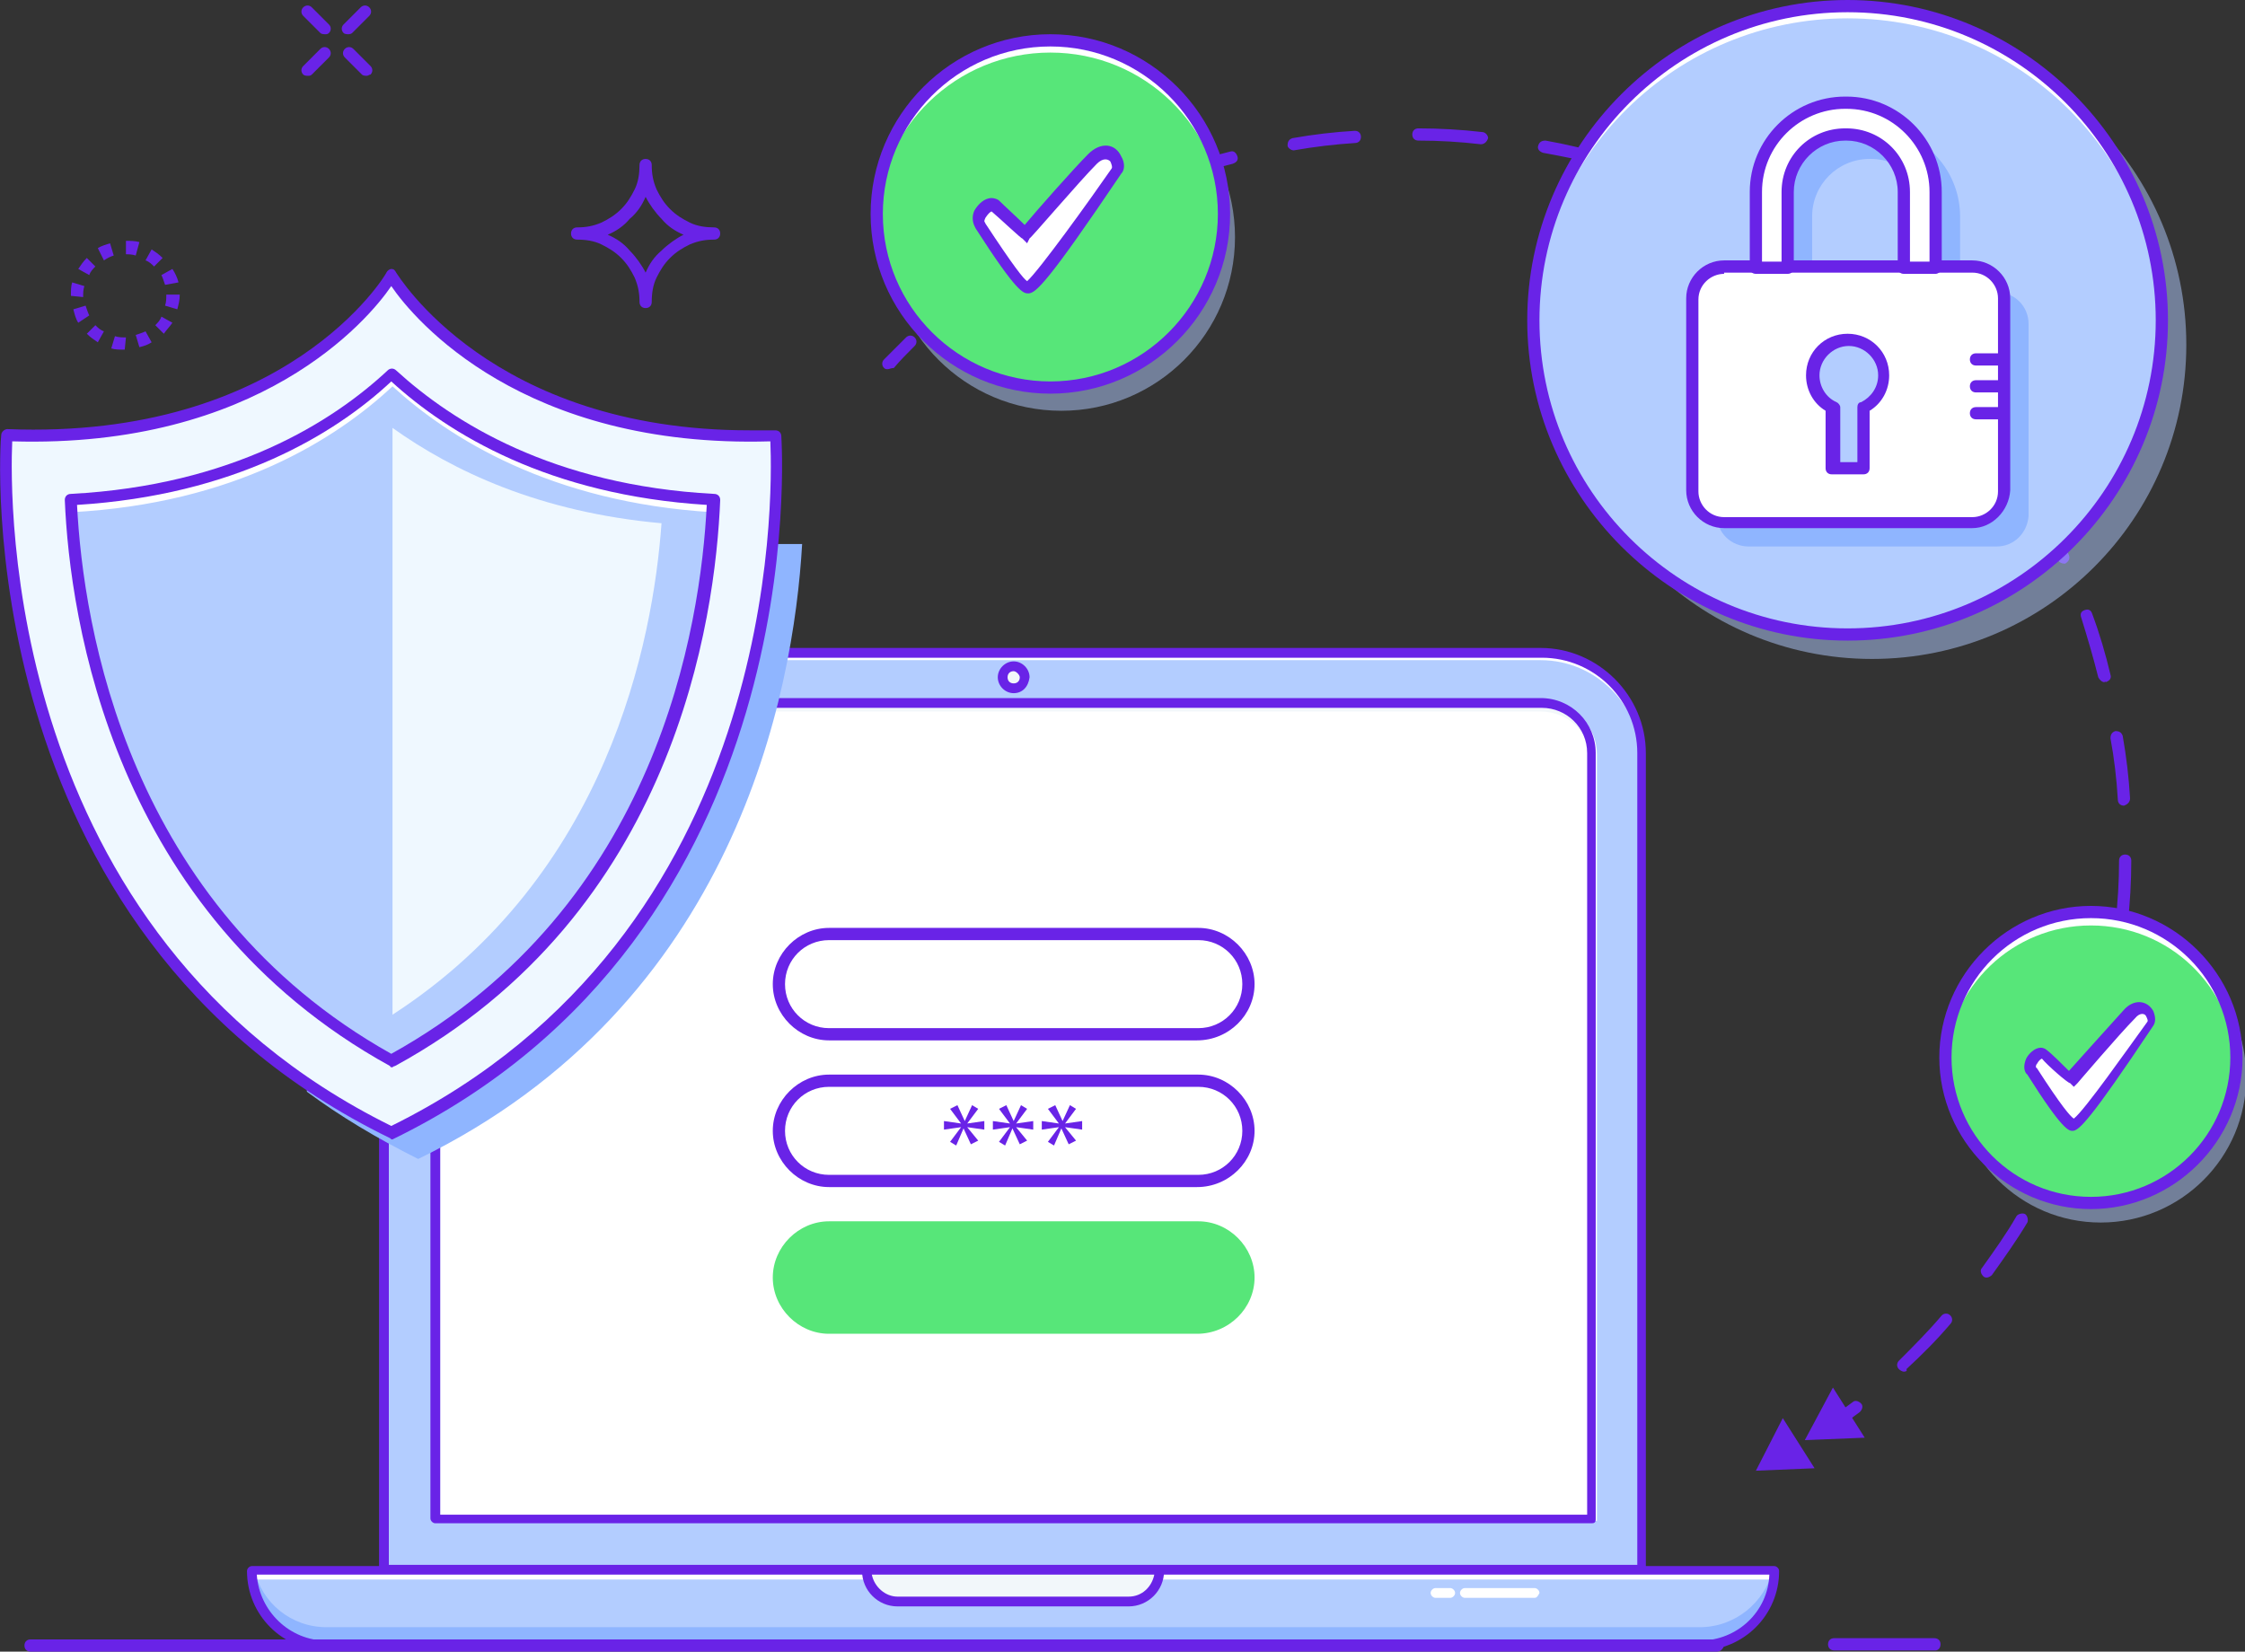 <?xml version="1.0" encoding="utf-8"?>
<!-- Generator: Adobe Illustrator 18.0.0, SVG Export Plug-In . SVG Version: 6.00 Build 0)  -->
<!DOCTYPE svg PUBLIC "-//W3C//DTD SVG 1.1//EN" "http://www.w3.org/Graphics/SVG/1.1/DTD/svg11.dtd">
<svg version="1.1" id="_x32_" xmlns="http://www.w3.org/2000/svg" xmlns:xlink="http://www.w3.org/1999/xlink" x="0px" y="0px"
	 viewBox="0 0 183.6 135.1" enable-background="new 0 0 183.6 135.1" xml:space="preserve">
<rect x="0" y="0" width="183.6" height="135.1" fill="#333333" stroke="none"/>
<g>
	<g>
		<path fill="#B3CDFF" d="M134.3,128.4H31.4V61.6c0-4.5,3.7-8.2,8.2-8.2H126c4.5,0,8.2,3.7,8.2,8.2V128.4z"/>
		<path fill="#FFFFFF" d="M126,53.3H39.7c-4.5,0-8.2,3.7-8.2,8.2v0.7c0-4.5,3.7-8.2,8.2-8.2H126c4.5,0,8.2,3.7,8.2,8.2v-0.7
			C134.3,57,130.6,53.3,126,53.3z"/>
		<g>
			<path fill="#6923E7" d="M134.3,128.8H31.4c-0.2,0-0.4-0.2-0.4-0.4V61.6c0-4.7,3.9-8.6,8.6-8.6c0.2,0,0.4,0.2,0.4,0.4
				c0,0.2-0.2,0.4-0.4,0.4c-4.3,0-7.8,3.5-7.8,7.8V128h102.1V61.6c0-4.3-3.5-7.8-7.8-7.8H43.3c-0.2,0-0.4-0.2-0.4-0.4
				c0-0.2,0.2-0.4,0.4-0.4H126c4.7,0,8.6,3.9,8.6,8.6v66.8C134.6,128.6,134.5,128.8,134.3,128.8z"/>
		</g>
		<path fill="#FFFFFF" d="M36,124.4V61.7c0-2.3,1.8-4.1,4.1-4.1h86.4c2.3,0,4.1,1.8,4.1,4.1v62.7H36z"/>
		<path fill="#F2F7FA" d="M126,57.5H39.7c-2.3,0-4.1,1.8-4.1,4.1v0.7c0-2.3,1.8-4.1,4.1-4.1H126c2.3,0,4.1,1.8,4.1,4.1v-0.7
			C130.2,59.3,128.3,57.5,126,57.5z"/>
		<g>
			<path fill="#6923E7" d="M130.2,124.6H35.6c-0.2,0-0.4-0.2-0.4-0.4V61.6c0-2.5,2-4.5,4.5-4.5H126c2.5,0,4.5,2,4.5,4.5v62.7
				C130.5,124.5,130.4,124.6,130.2,124.6z M35.9,123.9h93.9V61.6c0-2.1-1.7-3.7-3.7-3.7H39.7c-2.1,0-3.7,1.7-3.7,3.7V123.9z"/>
		</g>
		<path fill="#B3CDFF" d="M139,134.6H26.7c-3.4,0-6.1-2.7-6.1-6.1v-0.1h124.5v0.1C145.1,131.9,142.4,134.6,139,134.6z"/>
		<path fill="#8FB5FF" d="M139,133.1H26.7c-2.9,0-5.3-2-5.9-4.7h-0.2v0.1c0,3.4,2.7,6.1,6.1,6.1H139c3.4,0,6.1-2.7,6.1-6.1v-0.1H145
			C144.3,131.1,141.9,133.1,139,133.1z"/>
		<path fill="#FFFFFF" d="M20.6,128.5L20.6,128.5c0,0.3,0,0.5,0,0.7h124.5c0-0.2,0-0.4,0-0.7v-0.1H20.6z"/>
		<g>
			<path fill="#6923E7" d="M139,135H26.7c-3.6,0-6.5-2.9-6.5-6.5c0-0.2,0.2-0.4,0.4-0.4h124.5c0.2,0,0.4,0.2,0.4,0.4
				C145.5,132.1,142.6,135,139,135z M21,128.8c0.2,3,2.7,5.4,5.7,5.4H139c3.1,0,5.6-2.4,5.7-5.4H21z"/>
		</g>
		<g>
			<path fill="#F2F7FA" d="M92.3,131H73.4c-1.4,0-2.5-1.1-2.5-2.5v0h23.9v0C94.8,129.9,93.7,131,92.3,131z"/>
			<path fill="#6923E7" d="M92.3,131.4H73.4c-1.6,0-2.9-1.3-2.9-2.9c0-0.2,0.2-0.4,0.4-0.4h23.9c0.2,0,0.4,0.2,0.4,0.4
				C95.2,130.1,93.9,131.4,92.3,131.4z M71.3,128.8c0.2,1,1.1,1.8,2.1,1.8h18.9c1.1,0,1.9-0.8,2.1-1.8H71.3z"/>
		</g>
		<circle fill="#6923E7" cx="39.9" cy="61.4" r="0.7"/>
		<circle fill="#6923E7" cx="42.1" cy="61.4" r="0.7"/>
		<circle fill="#6923E7" cx="44.3" cy="61.4" r="0.7"/>
		<g>
			<circle fill="#F2F7FA" cx="82.9" cy="55.5" r="0.9"/>
			<path fill="#6923E7" d="M82.9,56.7c-0.7,0-1.3-0.6-1.3-1.3c0-0.7,0.6-1.3,1.3-1.3s1.3,0.6,1.3,1.3C84.1,56.2,83.6,56.7,82.9,56.7
				z M82.9,54.9c-0.3,0-0.5,0.2-0.5,0.5c0,0.3,0.2,0.5,0.5,0.5c0.3,0,0.5-0.2,0.5-0.5C83.4,55.2,83.1,54.9,82.9,54.9z"/>
		</g>
		<g>
			<path fill="#FFFFFF" d="M43.8,55.5h-1.3c-0.2,0-0.4-0.2-0.4-0.4c0-0.2,0.2-0.4,0.4-0.4h1.3c0.2,0,0.4,0.2,0.4,0.4
				C44.2,55.3,44,55.5,43.8,55.5z"/>
		</g>
		<g>
			<path fill="#FFFFFF" d="M53.6,55.5H45c-0.2,0-0.4-0.2-0.4-0.4c0-0.2,0.2-0.4,0.4-0.4h8.6c0.2,0,0.4,0.2,0.4,0.4
				C54,55.3,53.8,55.5,53.6,55.5z"/>
		</g>
		<g>
			<path fill="#FFFFFF" d="M118.6,130.7h-1.2c-0.2,0-0.4-0.2-0.4-0.4c0-0.2,0.2-0.4,0.4-0.4h1.2c0.2,0,0.4,0.2,0.4,0.4
				C119,130.5,118.8,130.7,118.6,130.7z"/>
		</g>
		<g>
			<path fill="#FFFFFF" d="M125.5,130.7h-5.7c-0.2,0-0.4-0.2-0.4-0.4c0-0.2,0.2-0.4,0.4-0.4h5.7c0.2,0,0.4,0.2,0.4,0.4
				C125.8,130.5,125.7,130.7,125.5,130.7z"/>
		</g>
	</g>
	<g>
		<g>
			<path fill="#6923E7" d="M72.6,30.2c-0.1,0-0.2,0-0.3-0.1c-0.2-0.2-0.2-0.5,0-0.7c0.6-0.6,1.2-1.2,1.8-1.8c0.2-0.2,0.5-0.2,0.7,0
				c0.2,0.2,0.2,0.5,0,0.7c-0.6,0.6-1.2,1.2-1.7,1.8C72.9,30.1,72.7,30.2,72.6,30.2z"/>
		</g>
		<g>
			<path fill="#6923E7" d="M155.7,112.2c-0.1,0-0.3-0.1-0.4-0.2c-0.2-0.2-0.2-0.5,0-0.7c1.2-1.2,2.4-2.4,3.5-3.7
				c0.2-0.2,0.5-0.2,0.7,0c0.2,0.2,0.2,0.5,0,0.7c-1.1,1.3-2.3,2.5-3.6,3.7C156,112.1,155.9,112.2,155.7,112.2z M162.5,104.5
				c-0.1,0-0.2,0-0.3-0.1c-0.2-0.2-0.3-0.5-0.1-0.7c1-1.4,2-2.8,2.8-4.2c0.1-0.2,0.5-0.3,0.7-0.2c0.2,0.1,0.3,0.5,0.2,0.7
				c-0.9,1.5-1.9,2.9-2.9,4.3C162.8,104.4,162.6,104.5,162.5,104.5z M167.8,95.7c-0.1,0-0.2,0-0.2-0.1c-0.2-0.1-0.3-0.4-0.2-0.7
				c0.7-1.5,1.4-3.1,2-4.7c0.1-0.3,0.4-0.4,0.6-0.3c0.3,0.1,0.4,0.4,0.3,0.6c-0.6,1.6-1.3,3.2-2.1,4.7
				C168.2,95.6,168,95.7,167.8,95.7z M171.5,86.2c0,0-0.1,0-0.1,0c-0.3-0.1-0.4-0.4-0.3-0.6c0.5-1.6,0.9-3.3,1.2-4.9
				c0.1-0.3,0.3-0.4,0.6-0.4c0.3,0.1,0.4,0.3,0.4,0.6c-0.3,1.7-0.7,3.4-1.2,5C171.9,86,171.7,86.2,171.5,86.2z M173.5,76.1
				C173.5,76.1,173.5,76.1,173.5,76.1c-0.3,0-0.5-0.3-0.5-0.6c0.2-1.7,0.3-3.4,0.3-5.1c0-0.3,0.2-0.5,0.5-0.5c0,0,0,0,0,0
				c0.3,0,0.5,0.2,0.5,0.5c0,1.7-0.1,3.5-0.3,5.2C174,75.9,173.7,76.1,173.5,76.1z M173.7,65.9c-0.3,0-0.5-0.2-0.5-0.5
				c-0.1-1.7-0.3-3.4-0.6-5c0-0.3,0.1-0.5,0.4-0.6c0.3,0,0.5,0.1,0.6,0.4c0.3,1.7,0.5,3.4,0.6,5.1C174.2,65.6,174,65.8,173.7,65.9
				C173.7,65.9,173.7,65.9,173.7,65.9z M172.1,55.8c-0.2,0-0.4-0.2-0.5-0.4c-0.4-1.6-0.9-3.3-1.4-4.9c-0.1-0.3,0-0.5,0.3-0.6
				c0.3-0.1,0.5,0,0.6,0.3c0.6,1.6,1.1,3.3,1.5,5c0.1,0.3-0.1,0.5-0.4,0.6C172.2,55.7,172.1,55.8,172.1,55.8z M168.8,46.1
				c-0.2,0-0.4-0.1-0.5-0.3c-0.7-1.5-1.5-3.1-2.3-4.5c-0.1-0.2,0-0.5,0.2-0.7c0.2-0.1,0.5,0,0.7,0.2c0.8,1.5,1.6,3.1,2.3,4.6
				c0.1,0.3,0,0.5-0.3,0.7C168.9,46.1,168.8,46.1,168.8,46.1z M163.8,37.1c-0.2,0-0.3-0.1-0.4-0.2c-0.9-1.4-2-2.8-3-4.1
				c-0.2-0.2-0.1-0.5,0.1-0.7c0.2-0.2,0.5-0.1,0.7,0.1c1.1,1.3,2.1,2.7,3.1,4.1c0.2,0.2,0.1,0.5-0.1,0.7
				C164,37.1,163.9,37.1,163.8,37.1z M157.3,29.2c-0.1,0-0.3-0.1-0.4-0.2c-1.2-1.2-2.4-2.4-3.7-3.5c-0.2-0.2-0.2-0.5-0.1-0.7
				c0.2-0.2,0.5-0.2,0.7-0.1c1.3,1.1,2.6,2.3,3.8,3.5c0.2,0.2,0.2,0.5,0,0.7C157.6,29.1,157.4,29.2,157.3,29.2z M78.1,24.9
				c-0.1,0-0.3-0.1-0.4-0.2c-0.2-0.2-0.1-0.5,0.1-0.7c1.3-1.1,2.7-2.1,4.1-3.1c0.2-0.2,0.5-0.1,0.7,0.1c0.2,0.2,0.1,0.5-0.1,0.7
				c-1.4,1-2.7,2-4,3.1C78.4,24.9,78.2,24.9,78.1,24.9z M149.6,22.5c-0.1,0-0.2,0-0.3-0.1c-1.4-1-2.8-1.9-4.2-2.8
				c-0.2-0.1-0.3-0.4-0.2-0.7c0.1-0.2,0.5-0.3,0.7-0.2c1.5,0.9,2.9,1.8,4.3,2.8c0.2,0.2,0.3,0.5,0.1,0.7
				C149.9,22.4,149.7,22.5,149.6,22.5z M86.6,19.1c-0.2,0-0.3-0.1-0.4-0.3c-0.1-0.2-0.1-0.5,0.2-0.7c1.5-0.9,3-1.6,4.6-2.4
				c0.2-0.1,0.5,0,0.7,0.2c0.1,0.3,0,0.5-0.2,0.7c-1.5,0.7-3.1,1.5-4.5,2.3C86.7,19.1,86.6,19.1,86.6,19.1z M140.8,17.3
				c-0.1,0-0.1,0-0.2,0c-1.5-0.7-3.1-1.4-4.7-2c-0.3-0.1-0.4-0.4-0.3-0.6c0.1-0.3,0.4-0.4,0.6-0.3c1.6,0.6,3.2,1.3,4.8,2
				c0.2,0.1,0.4,0.4,0.2,0.7C141.1,17.1,140.9,17.3,140.8,17.3z M95.9,14.8c-0.2,0-0.4-0.1-0.5-0.3c-0.1-0.3,0-0.5,0.3-0.6
				c1.6-0.6,3.3-1.1,4.9-1.5c0.3-0.1,0.5,0.1,0.6,0.4c0.1,0.3-0.1,0.5-0.4,0.6c-1.6,0.4-3.3,0.9-4.9,1.5
				C96,14.8,95.9,14.8,95.9,14.8z M131.2,13.6c0,0-0.1,0-0.1,0c-1.6-0.5-3.3-0.8-4.9-1.1c-0.3-0.1-0.5-0.3-0.4-0.6
				c0.1-0.3,0.3-0.4,0.6-0.4c1.7,0.3,3.4,0.7,5,1.2c0.3,0.1,0.4,0.4,0.3,0.6C131.6,13.5,131.4,13.6,131.2,13.6z M105.8,12.3
				c-0.2,0-0.5-0.2-0.5-0.4c0-0.3,0.1-0.5,0.4-0.6c1.7-0.3,3.4-0.5,5.1-0.6c0.3,0,0.5,0.2,0.5,0.5c0,0.3-0.2,0.5-0.5,0.5
				C109.2,11.8,107.5,12,105.8,12.3C105.8,12.3,105.8,12.3,105.8,12.3z M121.1,11.8C121.1,11.8,121.1,11.8,121.1,11.8
				c-1.7-0.2-3.4-0.3-5.1-0.3c-0.3,0-0.5-0.2-0.5-0.5c0-0.3,0.2-0.5,0.5-0.5c1.7,0,3.5,0.1,5.2,0.3c0.3,0,0.5,0.3,0.5,0.5
				C121.6,11.6,121.4,11.8,121.1,11.8z"/>
		</g>
		<g>
			<path fill="#6923E7" d="M149.8,117.1c-0.2,0-0.3-0.1-0.4-0.2c-0.2-0.2-0.1-0.5,0.1-0.7c0.7-0.5,1.3-1,2-1.5
				c0.2-0.2,0.5-0.1,0.7,0.1c0.2,0.2,0.1,0.5-0.1,0.7c-0.7,0.5-1.3,1-2,1.5C150,117.1,149.9,117.1,149.8,117.1z"/>
		</g>
	</g>
	<g>
		<path fill="#6923E7" d="M140.4,135.1H2.5c-0.3,0-0.5-0.2-0.5-0.5c0-0.3,0.2-0.5,0.5-0.5h138c0.3,0,0.5,0.2,0.5,0.5
			C140.9,134.9,140.7,135.1,140.4,135.1z"/>
	</g>
	<path fill="#8FB5FF" d="M34.2,94.8c25.9-12.6,30.7-38.1,31.4-50.3h-30c-5.8,0-10.5,4.7-10.5,10.5v34.3
		C27.8,91.3,30.8,93.1,34.2,94.8z"/>
	<path fill="#FFFFFF" d="M63.5,35.6c-23.5,0.9-31.5-13.1-31.5-13.1s-8,14-31.5,13.1c0,0-3.3,40.1,31.5,57
		C66.8,75.7,63.5,35.6,63.5,35.6z"/>
	<g>
		<path fill="#EFF8FF" d="M63.5,35.6c-23.5,0.9-31.5-13.1-31.5-13.1s-8,14-31.5,13.1c0,0-3.3,40.1,31.5,57
			C66.8,75.7,63.5,35.6,63.5,35.6z"/>
		<path fill="#6923E7" d="M32.1,93.2c-0.1,0-0.1,0-0.2-0.1C-2.8,76.2,0,36,0.1,35.6c0-0.3,0.3-0.5,0.5-0.5c22.9,0.9,31-12.7,31-12.8
			c0.1-0.2,0.3-0.3,0.4-0.3c0,0,0,0,0,0c0.2,0,0.3,0.1,0.4,0.3c0.1,0.1,7.7,12.9,28.9,12.9c0,0,0,0,0,0c0.7,0,1.4,0,2.1,0
			c0.3,0,0.5,0.2,0.5,0.5c0,0.4,2.9,40.6-31.8,57.5C32.2,93.1,32.1,93.2,32.1,93.2z M1,36.1c-0.2,4.5-0.8,40.3,31,56
			c31.8-15.7,31.2-51.4,31-56c-20.2,0.6-29.1-9.9-31-12.7C30.1,26.2,21.2,36.7,1,36.1z"/>
	</g>
	<path fill="#B3CDFF" d="M32.1,86.7C9.8,74.5,6.2,50.9,5.8,40.8c13.4-0.7,21.7-6,26.3-10.3c4.6,4.2,12.9,9.6,26.3,10.3
		C58,50.9,54.6,74.4,32.1,86.7z"/>
	<path fill="#FFFFFF" d="M32.1,31.6c4.6,4.2,12.9,9.5,26.2,10.3c0-0.4,0-0.7,0-1c-13.4-0.7-21.7-6-26.3-10.3
		c-4.6,4.2-12.9,9.5-26.3,10.3c0,0.3,0,0.7,0.1,1C19.2,41.2,27.5,35.9,32.1,31.6z"/>
	<g>
		<path fill="#6923E7" d="M32.1,87.3c-0.1,0-0.2,0-0.2-0.1C9.2,74.7,5.7,50.6,5.3,40.9c0-0.3,0.2-0.5,0.5-0.5
			c13.2-0.7,21.4-5.9,25.9-10.1c0.2-0.2,0.5-0.2,0.7,0c4.6,4.2,12.8,9.4,26,10.1c0.3,0,0.5,0.2,0.5,0.5c-0.4,9.7-3.7,33.8-26.6,46.3
			C32.2,87.2,32.1,87.3,32.1,87.3z M6.3,41.3c0.5,9.9,4.1,32.8,25.7,44.9c21.8-12.1,25.3-35,25.8-44.9c-12.9-0.8-21.1-5.8-25.8-10.1
			C27.4,35.5,19.2,40.5,6.3,41.3z"/>
	</g>
	<circle opacity="0.5" fill="#B3CDFF" cx="86.8" cy="19.4" r="14.2"/>
	<circle fill="#57E679" cx="85.9" cy="17.5" r="14.2"/>
	<path fill="#FFFFFF" d="M85.9,4.3c7.7,0,13.9,6.1,14.2,13.7c0-0.2,0-0.3,0-0.5c0-7.9-6.4-14.2-14.2-14.2S71.6,9.7,71.6,17.5
		c0,0.2,0,0.3,0,0.5C72,10.4,78.2,4.3,85.9,4.3z"/>
	<g>
		<path fill="#6923E7" d="M85.9,32.2c-8.1,0-14.7-6.6-14.7-14.7c0-8.1,6.6-14.7,14.7-14.7c8.1,0,14.7,6.6,14.7,14.7
			C100.6,25.6,94,32.2,85.9,32.2z M85.9,3.8c-7.6,0-13.7,6.2-13.7,13.7c0,7.6,6.2,13.7,13.7,13.7c7.6,0,13.7-6.2,13.7-13.7
			C99.6,9.9,93.4,3.8,85.9,3.8z"/>
	</g>
	<path fill="#EFF8FF" d="M32.1,35c4.9,3.5,12,6.9,22,7.8c-0.7,9.7-4.4,28.8-22,40.2V35z"/>
	<circle opacity="0.5" fill="#B3CDFF" cx="171.8" cy="88.1" r="11.9"/>
	<circle fill="#57E679" cx="171" cy="86.5" r="11.9"/>
	<path fill="#FFFFFF" d="M171,75.7c6.4,0,11.6,5,11.9,11.4c0-0.2,0-0.3,0-0.5c0-6.6-5.3-11.9-11.9-11.9c-6.6,0-11.9,5.3-11.9,11.9
		c0,0.2,0,0.3,0,0.5C159.4,80.7,164.6,75.7,171,75.7z"/>
	<g>
		<path fill="#6923E7" d="M171,98.9c-6.8,0-12.4-5.6-12.4-12.4c0-6.8,5.6-12.4,12.4-12.4c6.8,0,12.4,5.6,12.4,12.4
			C183.4,93.3,177.8,98.9,171,98.9z M171,75.1c-6.3,0-11.4,5.1-11.4,11.4s5.1,11.4,11.4,11.4c6.3,0,11.4-5.1,11.4-11.4
			S177.3,75.1,171,75.1z"/>
	</g>
	<circle opacity="0.5" fill="#B3CDFF" cx="153.1" cy="28.2" r="25.7"/>
	<circle fill="#B3CDFF" cx="151.1" cy="26.2" r="25.7"/>
	<path fill="#FFFFFF" d="M151.1,1.5c14,0,25.4,11.2,25.7,25.2c0-0.2,0-0.3,0-0.5c0-14.2-11.5-25.7-25.7-25.7S125.4,12,125.4,26.2
		c0,0.2,0,0.3,0,0.5C125.7,12.7,137.1,1.5,151.1,1.5z"/>
	<g>
		<path fill="#6923E7" d="M151.1,52.4c-14.4,0-26.2-11.8-26.2-26.2c0-14.4,11.8-26.2,26.2-26.2c14.4,0,26.2,11.8,26.2,26.2
			C177.3,40.6,165.6,52.4,151.1,52.4z M151.1,1c-13.9,0-25.2,11.3-25.2,25.2s11.3,25.2,25.2,25.2c13.9,0,25.2-11.3,25.2-25.2
			S165,1,151.1,1z"/>
	</g>
	<g>
		<path fill="#6923E7" d="M52.8,25.2c-0.3,0-0.5-0.2-0.5-0.5c0-0.7-0.1-1.3-0.4-2c-0.3-0.6-0.6-1.1-1.1-1.6c-0.5-0.5-1-0.8-1.6-1.1
			c-0.6-0.3-1.3-0.4-2-0.4c-0.3,0-0.5-0.2-0.5-0.5c0-0.3,0.2-0.5,0.5-0.5c0.7,0,1.3-0.1,2-0.4c0.6-0.3,1.1-0.6,1.6-1.1
			c0.5-0.5,0.8-1,1.1-1.6c0.3-0.6,0.4-1.3,0.4-2c0-0.3,0.2-0.5,0.5-0.5c0.3,0,0.5,0.2,0.5,0.5c0,0.7,0.1,1.3,0.4,2
			c0.3,0.6,0.6,1.1,1.1,1.6c0.5,0.5,1,0.8,1.6,1.1c0.6,0.3,1.3,0.4,2,0.4c0.3,0,0.5,0.2,0.5,0.5c0,0.3-0.2,0.5-0.5,0.5
			c-0.7,0-1.3,0.1-2,0.4c-0.6,0.3-1.1,0.6-1.6,1.1c-0.5,0.5-0.8,1-1.1,1.6c-0.3,0.6-0.4,1.3-0.4,2C53.3,25,53.1,25.2,52.8,25.2z
			 M49.7,19.2c0.7,0.3,1.3,0.7,1.8,1.3c0.5,0.5,1,1.2,1.3,1.8c0.3-0.7,0.7-1.3,1.3-1.8c0.5-0.5,1.2-1,1.8-1.3
			c-0.7-0.3-1.3-0.7-1.8-1.3c-0.5-0.5-1-1.2-1.3-1.8c-0.3,0.7-0.7,1.3-1.3,1.8C51,18.5,50.4,18.9,49.7,19.2z"/>
	</g>
	<g>
		<path fill="#6923E7" d="M10.2,28.6C10.2,28.6,10.2,28.6,10.2,28.6l0-0.5L10.2,28.6C10.3,28.6,10.3,28.6,10.2,28.6z M10.2,28.6
			c-0.4,0-0.8,0-1.1-0.1l0.3-1c0.3,0.1,0.6,0.1,0.9,0.1L10.2,28.6z M11.4,28.4l-0.3-1c0.3-0.1,0.6-0.2,0.8-0.3l0.5,0.9
			C12.1,28.2,11.8,28.3,11.4,28.4z M8,28c-0.3-0.2-0.6-0.4-0.9-0.7l0.7-0.7c0.2,0.2,0.4,0.4,0.7,0.5L8,28z M13.4,27.3l-0.7-0.7
			c0.2-0.2,0.4-0.4,0.5-0.7l0.9,0.5C13.9,26.7,13.6,27,13.4,27.3z M6.4,26.4c-0.2-0.3-0.3-0.7-0.4-1.1l1-0.3
			c0.1,0.3,0.2,0.6,0.3,0.8L6.4,26.4z M14.5,25.3l-1-0.3c0.1-0.3,0.1-0.6,0.1-0.9l1.1,0v0C14.7,24.6,14.6,24.9,14.5,25.3z M5.8,24.2
			L5.8,24.2c0-0.4,0-0.8,0.1-1.1l1,0.3c-0.1,0.3-0.1,0.6-0.1,0.9L5.8,24.2z M13.5,23.3c-0.1-0.3-0.2-0.6-0.3-0.8l0.9-0.5
			c0.2,0.3,0.4,0.7,0.5,1.1L13.5,23.3z M7.3,22.5L6.4,22c0.2-0.3,0.4-0.6,0.7-0.9l0.7,0.7C7.6,22,7.4,22.2,7.3,22.5z M12.6,21.8
			c-0.2-0.2-0.4-0.4-0.7-0.5l0.5-0.9c0.3,0.2,0.6,0.4,0.9,0.7L12.6,21.8z M8.5,21.3L8,20.3C8.3,20.1,8.7,20,9,19.9l0.3,1
			C9,21,8.8,21.1,8.5,21.3z M11.1,20.9c-0.3-0.1-0.6-0.1-0.8-0.1l0-1.1h0c0.4,0,0.7,0,1.1,0.1L11.1,20.9z"/>
	</g>
	<g>
		<g>
			<path fill="#6923E7" d="M28.5,2.8c-0.1,0-0.3,0-0.4-0.1c-0.2-0.2-0.2-0.5,0-0.7l1.4-1.4c0.2-0.2,0.5-0.2,0.7,0
				c0.2,0.2,0.2,0.5,0,0.7l-1.4,1.4C28.8,2.7,28.7,2.8,28.5,2.8z"/>
		</g>
		<g>
			<path fill="#6923E7" d="M26.6,2.8c-0.1,0-0.3,0-0.4-0.1l-1.4-1.4c-0.2-0.2-0.2-0.5,0-0.7c0.2-0.2,0.5-0.2,0.7,0l1.4,1.4
				c0.2,0.2,0.2,0.5,0,0.7C26.8,2.8,26.7,2.8,26.6,2.8z"/>
		</g>
		<g>
			<path fill="#6923E7" d="M25.2,6.2c-0.1,0-0.3,0-0.4-0.1c-0.2-0.2-0.2-0.5,0-0.7l1.4-1.4c0.2-0.2,0.5-0.2,0.7,0
				c0.2,0.2,0.2,0.5,0,0.7l-1.4,1.4C25.4,6.2,25.3,6.2,25.2,6.2z"/>
		</g>
		<g>
			<path fill="#6923E7" d="M30,6.2c-0.1,0-0.3,0-0.4-0.1l-1.4-1.4c-0.2-0.2-0.2-0.5,0-0.7c0.2-0.2,0.5-0.2,0.7,0l1.4,1.4
				c0.2,0.2,0.2,0.5,0,0.7C30.2,6.1,30.1,6.2,30,6.2z"/>
		</g>
	</g>
	<g>
		<path fill="#8FB5FF" d="M163.3,44.7H143c-1.4,0-2.6-1.1-2.6-2.6V26.5c0-1.4,1.1-2.6,2.6-2.6h20.3c1.4,0,2.6,1.1,2.6,2.6v15.7
			C165.8,43.6,164.7,44.7,163.3,44.7z"/>
		<path fill="#8FB5FF" d="M153,10.4h-0.1c-4,0-7.3,3.3-7.3,7.3v6.2h2.6v-6.2c0-2.6,2.1-4.7,4.7-4.7h0.1c2.6,0,4.7,2.1,4.7,4.7v6.2
			h2.6v-6.2C160.3,13.7,157,10.4,153,10.4z"/>
		<g>
			<path fill="#FFFFFF" d="M161.3,42.7H141c-1.4,0-2.6-1.1-2.6-2.6V24.4c0-1.4,1.1-2.6,2.6-2.6h20.3c1.4,0,2.6,1.1,2.6,2.6v15.7
				C163.8,41.6,162.7,42.7,161.3,42.7z"/>
			<path fill="#6923E7" d="M161.3,43.2H141c-1.7,0-3.1-1.4-3.1-3.1V24.4c0-1.7,1.4-3.1,3.1-3.1h20.3c1.7,0,3.1,1.4,3.1,3.1v15.7
				C164.3,41.8,162.9,43.2,161.3,43.2z M141,22.4c-1.1,0-2.1,0.9-2.1,2.1v15.7c0,1.1,0.9,2.1,2.1,2.1h20.3c1.1,0,2.1-0.9,2.1-2.1
				V24.4c0-1.1-0.9-2.1-2.1-2.1H141z"/>
		</g>
		<g>
			<path fill="#B3CDFF" d="M154,30.7c0-1.6-1.3-2.9-2.9-2.9s-2.9,1.3-2.9,2.9c0,1.2,0.7,2.1,1.6,2.6v5h2.6v-5
				C153.4,32.8,154,31.9,154,30.7z"/>
			<path fill="#6923E7" d="M152.4,38.8h-2.6c-0.3,0-0.5-0.2-0.5-0.5v-4.7c-1-0.6-1.6-1.7-1.6-2.9c0-1.9,1.5-3.4,3.4-3.4
				c1.9,0,3.4,1.5,3.4,3.4c0,1.2-0.6,2.3-1.6,2.9v4.7C152.9,38.6,152.7,38.8,152.4,38.8z M150.3,37.8h1.6v-4.5
				c0-0.2,0.1-0.4,0.3-0.4c0.8-0.4,1.4-1.2,1.4-2.2c0-1.3-1.1-2.4-2.4-2.4c-1.3,0-2.4,1.1-2.4,2.4c0,0.9,0.5,1.8,1.4,2.2
				c0.2,0.1,0.3,0.3,0.3,0.4V37.8z"/>
		</g>
		<g>
			<path fill="#FFFFFF" d="M151,8.4h-0.1c-4,0-7.3,3.3-7.3,7.3v6.2h2.6v-6.2c0-2.6,2.1-4.7,4.7-4.7h0.1c2.6,0,4.7,2.1,4.7,4.7v6.2
				h2.6v-6.2C158.3,11.6,155,8.4,151,8.4z"/>
			<path fill="#6923E7" d="M158.3,22.4h-2.6c-0.3,0-0.5-0.2-0.5-0.5v-6.2c0-2.3-1.9-4.2-4.2-4.2h-0.1c-2.3,0-4.2,1.9-4.2,4.2v6.2
				c0,0.3-0.2,0.5-0.5,0.5h-2.6c-0.3,0-0.5-0.2-0.5-0.5v-6.2c0-4.3,3.5-7.8,7.8-7.8h0.1c4.3,0,7.8,3.5,7.8,7.8v6.2
				C158.8,22.2,158.5,22.4,158.3,22.4z M156.2,21.4h1.6v-5.7c0-3.7-3-6.8-6.8-6.8h-0.1c-3.7,0-6.8,3-6.8,6.8v5.7h1.6v-5.7
				c0-2.9,2.3-5.2,5.2-5.2h0.1c2.9,0,5.2,2.3,5.2,5.2V21.4z"/>
		</g>
		<g>
			<g>
				<path fill="#6923E7" d="M163.8,29.9h-2.2c-0.3,0-0.5-0.2-0.5-0.5c0-0.3,0.2-0.5,0.5-0.5h2.2c0.3,0,0.5,0.2,0.5,0.5
					C164.3,29.6,164.1,29.9,163.8,29.9z"/>
			</g>
			<g>
				<path fill="#6923E7" d="M163.8,32.1h-2.2c-0.3,0-0.5-0.2-0.5-0.5c0-0.3,0.2-0.5,0.5-0.5h2.2c0.3,0,0.5,0.2,0.5,0.5
					C164.3,31.9,164.1,32.1,163.8,32.1z"/>
			</g>
			<g>
				<path fill="#6923E7" d="M163.8,34.3h-2.2c-0.3,0-0.5-0.2-0.5-0.5c0-0.3,0.2-0.5,0.5-0.5h2.2c0.3,0,0.5,0.2,0.5,0.5
					C164.3,34.1,164.1,34.3,163.8,34.3z"/>
			</g>
		</g>
	</g>
	<g>
		<path fill="#6923E7" d="M158.3,135H150c-0.3,0-0.5-0.2-0.5-0.5s0.2-0.5,0.5-0.5h8.2c0.3,0,0.5,0.2,0.5,0.5S158.5,135,158.3,135z"
			/>
	</g>
	<polygon fill="#6923E7" points="152.5,117.6 147.6,117.8 149.9,113.5 	"/>
	<polygon fill="#6923E7" points="148.4,120.1 143.6,120.3 145.8,116 	"/>
	<g>
		<path fill="#FFFFFF" d="M80.1,18.3c0.4,0.7,3.3,5.2,3.9,5.2c0.7,0,4.9-6.1,7.4-9.5c0.4-0.5-0.5-2.5-2-1c-1.4,1.4-5.5,6.1-5.5,6.1
			s-1.9-1.8-2.5-2.3C80.9,16.4,79.7,17.7,80.1,18.3z"/>
		<path fill="#6923E7" d="M84.1,24c-0.4,0-0.9,0-4.3-5.3l-0.1-0.2c-0.2-0.4-0.2-0.9,0-1.3c0.3-0.5,0.8-1,1.4-1
			c0.2,0,0.5,0.1,0.6,0.2c0.4,0.4,1.5,1.4,2.1,2c1-1.2,4-4.6,5.2-5.8c1-1,2.2-0.9,2.7,0.2c0.3,0.5,0.3,1.1,0,1.4
			C85.7,23.1,84.7,24,84.1,24z M81.1,17.3c-0.1,0-0.3,0.2-0.5,0.5c-0.1,0.2-0.1,0.3-0.1,0.3l0.1,0.2c2.3,3.5,3.1,4.5,3.4,4.7
			c1-0.9,5.1-6.6,6.9-9.2c0.1-0.1,0-0.4-0.1-0.6c-0.2-0.2-0.6-0.3-1.1,0.2c-1.4,1.4-5.4,6.1-5.5,6.1L84,19.9l-0.4-0.4
			C83.6,19.6,81.7,17.8,81.1,17.3z"/>
	</g>
	<g>
		<path fill="#FFFFFF" d="M166.1,87.6c0.4,0.6,2.8,4.5,3.4,4.5c0.6,0,4.3-5.3,6.4-8.2c0.3-0.5-0.5-2.1-1.7-0.8
			c-1.2,1.3-4.7,5.3-4.7,5.3s-1.7-1.6-2.2-2C166.8,85.9,165.7,87,166.1,87.6z"/>
		<path fill="#6923E7" d="M169.5,92.5c-0.3,0-0.8,0-3.7-4.6l-0.1-0.1c-0.2-0.3-0.2-0.7,0-1.2c0.2-0.4,0.7-0.9,1.2-0.9
			c0.2,0,0.4,0.1,0.5,0.2c0.4,0.3,1.3,1.2,1.8,1.7c0.9-1,3.5-3.9,4.5-5c0.8-0.9,1.9-0.8,2.4,0.1c0.2,0.5,0.2,0.9,0,1.2
			C170.9,91.7,170,92.5,169.5,92.5z M167,86.6c-0.1,0-0.3,0.2-0.4,0.4c-0.1,0.1-0.1,0.2-0.1,0.3l0.1,0.1c2,3.1,2.7,3.9,3,4.1
			c0.9-0.7,4.4-5.7,6-7.9c0.1-0.1,0-0.3-0.1-0.5c-0.1-0.2-0.5-0.3-0.9,0.2c-1.2,1.2-4.7,5.3-4.7,5.3l-0.3,0.3l-0.3-0.3
			C169.1,88.6,167.4,87.1,167,86.6z"/>
	</g>
</g>
<g>
	<g>
		<path fill="#FFFFFF" d="M97.9,84.6H67.8c-2.3,0-4.1-1.8-4.1-4.1v0c0-2.3,1.8-4.1,4.1-4.1h30.2c2.3,0,4.1,1.8,4.1,4.1v0
			C102,82.8,100.2,84.6,97.9,84.6z"/>
		<path fill="#6923E7" d="M97.9,85.1H67.8c-2.5,0-4.6-2.1-4.6-4.6s2.1-4.6,4.6-4.6h30.2c2.5,0,4.6,2.1,4.6,4.6S100.5,85.1,97.9,85.1
			z M67.8,76.9c-2,0-3.6,1.6-3.6,3.6c0,2,1.6,3.6,3.6,3.6h30.2c2,0,3.6-1.6,3.6-3.6c0-2-1.6-3.6-3.6-3.6H67.8z"/>
	</g>
	<g>
		<path fill="#FFFFFF" d="M97.9,96.6H67.8c-2.3,0-4.1-1.8-4.1-4.1v0c0-2.3,1.8-4.1,4.1-4.1h30.2c2.3,0,4.1,1.8,4.1,4.1v0
			C102,94.8,100.2,96.6,97.9,96.6z"/>
		<path fill="#6923E7" d="M97.9,97.1H67.8c-2.5,0-4.6-2.1-4.6-4.6s2.1-4.6,4.6-4.6h30.2c2.5,0,4.6,2.1,4.6,4.6S100.5,97.1,97.9,97.1
			z M67.8,88.9c-2,0-3.6,1.6-3.6,3.6c0,2,1.6,3.6,3.6,3.6h30.2c2,0,3.6-1.6,3.6-3.6c0-2-1.6-3.6-3.6-3.6H67.8z"/>
	</g>
	<g>
		<path fill="#57E679" d="M97.9,108.6H67.8c-2.3,0-4.1-1.8-4.1-4.1v0c0-2.3,1.8-4.1,4.1-4.1h30.2c2.3,0,4.1,1.8,4.1,4.1v0
			C102,106.8,100.2,108.6,97.9,108.6z"/>
		<path fill="#57E679" d="M97.9,109.1H67.8c-2.5,0-4.6-2.1-4.6-4.6s2.1-4.6,4.6-4.6h30.2c2.5,0,4.6,2.1,4.6,4.6
			S100.5,109.1,97.9,109.1z M67.8,100.9c-2,0-3.6,1.6-3.6,3.6c0,2,1.6,3.6,3.6,3.6h30.2c2,0,3.6-1.6,3.6-3.6c0-2-1.6-3.6-3.6-3.6
			H67.8z"/>
	</g>
</g>
<g>
	<path fill="#6923E7" d="M80,90.7l-0.9,1.2v0l1.4-0.2v0.7l-1.4-0.2v0l0.9,1.1l-0.6,0.3l-0.6-1.3h0l-0.6,1.4l-0.5-0.3l0.9-1.2v0
		l-1.4,0.2v-0.7l1.4,0.2v0l-0.9-1.2l0.6-0.3l0.6,1.3h0l0.6-1.3L80,90.7z"/>
	<path fill="#6923E7" d="M84,90.7l-0.9,1.2v0l1.4-0.2v0.7l-1.4-0.2v0l0.9,1.1l-0.6,0.3l-0.6-1.3h0l-0.6,1.4l-0.5-0.3l0.9-1.2v0
		l-1.4,0.2v-0.7l1.4,0.2v0l-0.9-1.2l0.6-0.3l0.6,1.3h0l0.6-1.3L84,90.7z"/>
	<path fill="#6923E7" d="M88,90.7l-0.9,1.2v0l1.4-0.2v0.7l-1.4-0.2v0l0.9,1.1l-0.6,0.3l-0.6-1.3h0l-0.6,1.4l-0.5-0.3l0.9-1.2v0
		l-1.4,0.2v-0.7l1.4,0.2v0l-0.9-1.2l0.6-0.3l0.6,1.3h0l0.6-1.3L88,90.7z"/>
</g>
</svg>
